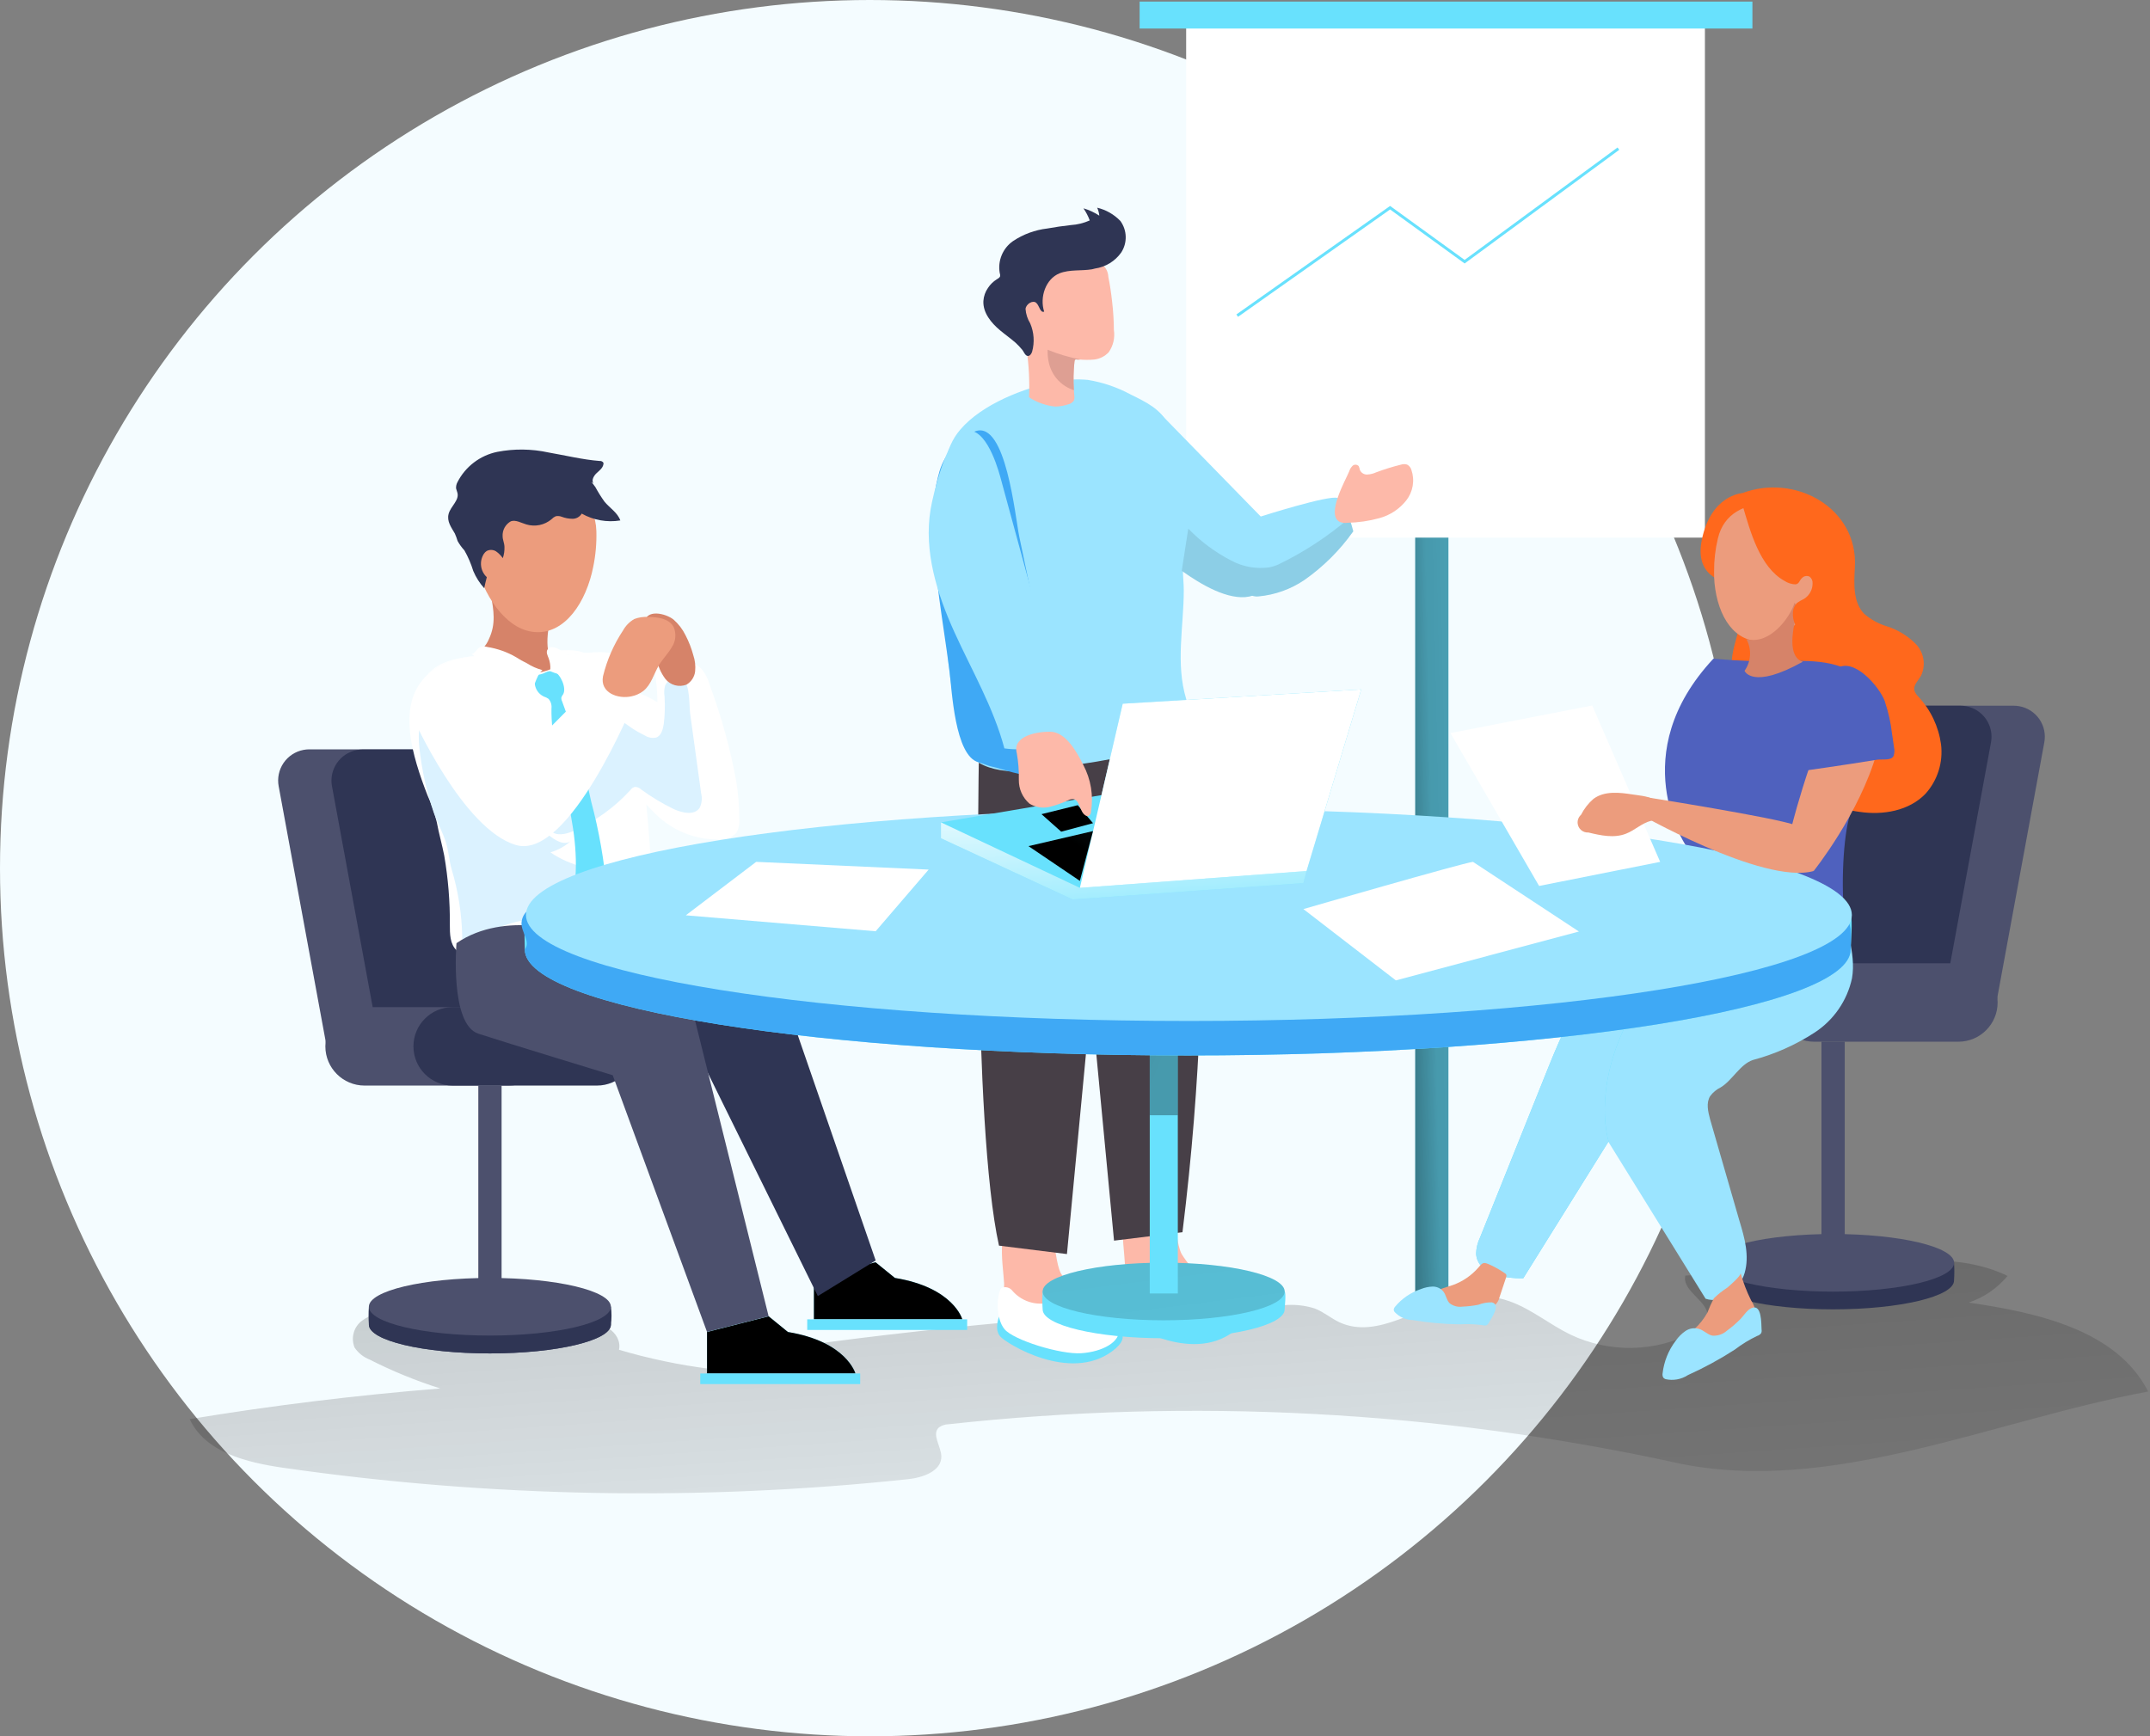 <?xml version="1.0" encoding="UTF-8"?> <svg xmlns="http://www.w3.org/2000/svg" width="749" height="605" viewBox="0 0 749 605" fill="none"><rect x="0" y="0" width="749" height="605" fill="#808080" stroke="none"/> <ellipse cx="303" cy="302.5" rx="303" ry="302.5" fill="#F4FCFF"></ellipse> <path d="M184.276 462.144C190.403 463.479 196.602 460.69 202.872 460.284C209.142 459.879 216.867 464.171 215.651 470.323C236.299 476.423 257.79 479.176 279.308 478.478C279.514 475.277 278.984 472.071 277.758 469.107C333.951 461.384 390.509 456.609 447.2 454.8C450.839 454.442 454.513 454.823 458.001 455.92C461.052 457.089 463.58 459.259 466.512 460.69C480.078 467.032 494.621 454.585 509.427 452.034C514.964 451.077 520.654 451.561 525.949 453.441C533.507 456.135 539.801 461.476 547.001 464.982C553.775 468.221 561.214 469.827 568.721 469.669C576.228 469.512 583.594 467.596 590.226 464.076C591.282 463.652 592.234 463.007 593.02 462.185C593.805 461.362 594.405 460.381 594.78 459.307C595.948 453.584 585.815 450.15 587.127 444.475L654.479 439.825C669.666 438.776 685.688 437.894 699.373 444.594C695.803 448.879 691.115 452.089 685.831 453.87C709.815 457.375 737.4 463.408 748.367 484.868C694.271 494.86 637.432 521.352 583.717 509.644C500.581 491.515 415.055 486.997 330.472 496.266C329.255 496.284 328.074 496.675 327.087 497.387C324.464 499.772 327.85 503.945 327.945 507.498C327.945 512.696 321.436 514.866 316.263 515.414C243.844 523.117 170.749 521.779 98.66 511.432C86.001 509.596 71.457 506.091 66.093 494.478C95.037 489.709 124.123 486.148 153.353 483.795C144.884 481.107 136.647 477.734 128.725 473.709C126.608 472.879 124.795 471.423 123.527 469.536C122.855 467.9 122.751 466.085 123.231 464.382C123.71 462.679 124.746 461.186 126.174 460.141C129.077 458.136 132.393 456.808 135.877 456.254C151.297 462.099 167.904 464.12 184.276 462.144Z" fill="url(#paint0_linear)"></path> <path d="M504.587 180.509H493.024V455.3H504.587V180.509Z" fill="#68E1FD"></path> <path d="M504.587 180.509H493.024V455.3H504.587V180.509Z" fill="url(#paint1_linear)"></path> <path d="M593.945 6.583H413.226V187.329H593.945V6.583Z" fill="white"></path> <path d="M398.516 415.813C410.794 413.023 408.386 430.43 411.629 436.916C413.654 440.212 416.217 443.145 419.21 445.595C422.216 448.095 424.187 451.621 424.742 455.491C424.797 456.22 424.64 456.949 424.289 457.59C423.698 458.354 422.851 458.879 421.904 459.068C414.896 461.096 407.376 460.354 400.9 456.993C397.899 455.526 395.408 453.192 393.748 450.293C392.407 447.163 391.772 443.776 391.888 440.373C391.554 433.124 388.335 418.078 398.516 415.813Z" fill="#FDB9A9"></path> <path d="M409.435 451.652C409.435 451.652 444.363 453.13 429.558 464.123C414.752 475.115 392.675 461.428 390.529 458.925C388.383 456.421 390.124 452.129 390.124 452.129L409.435 451.652Z" fill="#68E1FD"></path> <path d="M392.055 456.469C395.178 460.26 411.581 465.363 418.829 464.839C426.077 464.314 432.633 460.928 431.918 456.254C431.203 451.581 418.376 440.612 415.968 440.636C413.56 440.66 411.629 446.263 406.765 447.408C404.583 447.794 402.338 447.609 400.249 446.869C398.159 446.129 396.298 444.861 394.844 443.187C394.405 442.578 393.768 442.141 393.041 441.949C392.315 441.758 391.545 441.825 390.863 442.138C389.313 444.546 388.979 452.678 392.055 456.469Z" fill="white"></path> <path d="M356.46 422.68C368.738 419.842 366.33 437.226 369.572 443.688C371.583 447.008 374.148 449.96 377.154 452.415C380.161 454.91 382.126 458.44 382.661 462.311C382.737 463.03 382.587 463.755 382.232 464.385C381.642 465.149 380.795 465.674 379.848 465.864C372.831 467.881 365.308 467.139 358.82 463.789C355.817 462.335 353.324 460.008 351.667 457.112C350.327 453.983 349.692 450.596 349.808 447.193C349.426 439.849 346.208 424.874 356.46 422.68Z" fill="#FDB9A9"></path> <path d="M367.307 458.353C367.307 458.353 402.259 459.831 387.453 470.824C372.648 481.817 350.57 468.153 348.425 465.65C346.279 463.146 348.019 458.854 348.019 458.854L367.307 458.353Z" fill="#68E1FD"></path> <path d="M349.927 463.122C353.05 466.937 369.453 472.016 376.725 471.515C383.996 471.014 390.505 467.604 389.79 462.907C389.075 458.209 376.248 447.264 373.84 447.312C371.432 447.36 369.501 452.916 364.661 454.06C362.477 454.432 360.234 454.237 358.147 453.494C356.06 452.751 354.198 451.484 352.74 449.816C352.301 449.213 351.665 448.783 350.942 448.6C350.219 448.418 349.455 448.493 348.782 448.814C347.209 451.27 346.804 459.306 349.927 463.122Z" fill="white"></path> <path d="M388.097 264.206L371.694 436.964L348.019 434.031C338.674 391.873 340.986 265.756 340.986 265.756L388.097 264.206Z" fill="#473F47"></path> <path d="M371.694 259.532L388.097 432.29L411.939 429.357C425.457 320.051 414.323 251.997 414.323 251.997L371.694 259.532Z" fill="#473F47"></path> <path d="M439.213 179.984L403.809 143.716V192.455C406.329 194.759 408.98 196.917 411.748 198.917C418.423 203.686 427.96 209.314 435.232 207.859C435.58 207.789 435.923 207.694 436.257 207.573C440.215 206.262 441.693 202.279 441.955 197.725C442.002 191.702 441.076 185.712 439.213 179.984Z" fill="#9BE4FF"></path> <path d="M412.106 197.058C412.392 193.886 413.25 190.739 413.584 187.52C414.351 180.999 414.223 174.404 413.202 167.919C412.109 161.005 410.029 154.284 407.027 147.961C404.309 142.476 399.374 140.163 393.819 137.421C389.177 134.916 384.149 133.207 378.942 132.366C375.26 132.023 371.547 132.232 367.927 132.986C356.769 135.084 342.083 140.855 334.549 149.677C328.827 156.282 328.159 165.749 327.992 174.5C327.754 186.566 328 198.624 328.732 210.673C328.732 212.414 328.946 214.155 329.089 215.919C330.091 229.129 331.187 242.864 334.954 255.645C336.122 259.651 337.338 263.681 341.082 265.827C349.808 270.906 363.159 268.212 372.576 266.805C385.093 265.016 397.92 263.156 409.03 257.1C411.338 256.092 413.207 254.29 414.299 252.021C415.253 249.302 414.084 246.346 413.25 243.603C409.483 231.252 412.392 218.28 412.392 205.666C412.392 203.281 412.106 201.064 412.106 198.798C412.07 198.219 412.07 197.637 412.106 197.058Z" fill="#9BE4FF"></path> <path d="M362.11 268.974C363.326 266.59 360.751 260.175 361.728 256.861C363.445 250.828 365.567 246.178 365.281 239.502C364.944 234.68 364.211 229.895 363.087 225.195L355.1 187.042C353.646 180.08 350.475 146.506 339.818 150.249C336.848 151.509 334.191 153.405 332.032 155.802C329.874 158.2 328.267 161.042 327.325 164.127C325.517 170.316 324.767 176.765 325.108 183.203C325.298 199.895 328.636 217.159 330.782 233.827C331.593 240.122 332.594 263.561 340.939 265.612C342.536 266.041 344.157 266.876 345.707 267.162C348.496 267.663 356.936 271.001 360.584 269.928C361.198 269.822 361.745 269.479 362.11 268.974Z" fill="#3FA9F5"></path> <path d="M388.05 115.006C388.024 111.698 387.817 108.395 387.43 105.11C387.072 101.891 386.691 99.34 386.118 96.478C386.085 95.636 385.871 94.812 385.493 94.059C385.115 93.307 384.58 92.644 383.925 92.115C379.49 89.392 374.37 87.994 369.167 88.085C366.047 87.612 362.867 88.396 360.325 90.264C357.782 92.133 356.083 94.933 355.601 98.052C355.506 98.635 355.458 99.225 355.458 99.817C354.671 106.97 356.555 114.29 357.604 121.539C358.434 127.126 358.729 132.779 358.486 138.422C361.222 140.226 364.356 141.339 367.617 141.665C369.141 141.638 370.652 141.381 372.1 140.902C372.908 140.731 373.623 140.263 374.102 139.59C374.316 138.986 374.365 138.336 374.245 137.706C374.245 137.11 374.102 136.538 374.102 135.942C373.868 132.636 373.931 129.316 374.293 126.022C374.283 125.886 374.304 125.748 374.353 125.621C374.403 125.493 374.48 125.378 374.579 125.283C374.804 125.212 375.046 125.212 375.27 125.283H376.176C377.826 125.427 379.486 125.427 381.136 125.283C383.099 125.072 384.92 124.157 386.261 122.708C387.823 120.465 388.463 117.707 388.05 115.006Z" fill="#FDB9A9"></path> <path d="M381.469 93.569C383.29 93.307 385.038 92.677 386.608 91.718C388.178 90.758 389.536 89.49 390.6 87.989C391.67 86.343 392.215 84.411 392.164 82.448C392.113 80.486 391.468 78.585 390.314 76.997C388.119 74.713 385.313 73.107 382.232 72.371C382.619 73.249 382.869 74.182 382.971 75.137C381.263 74.019 379.399 73.159 377.44 72.585C378.348 73.893 379.085 75.311 379.633 76.806C377.547 77.738 375.31 78.287 373.029 78.427C370.287 78.737 367.546 79.119 364.828 79.62C360.563 80.12 356.478 81.623 352.907 84.007C351.153 85.227 349.785 86.924 348.965 88.898C348.146 90.871 347.908 93.039 348.282 95.143C348.4 95.446 348.449 95.772 348.425 96.097C348.425 96.669 347.733 97.026 347.233 97.337C346.023 98.093 344.99 99.102 344.205 100.293C343.248 101.647 342.687 103.241 342.584 104.895C342.393 108.973 345.302 112.526 348.425 115.125C350.189 116.603 352.073 117.915 353.789 119.417C354.644 120.2 355.441 121.045 356.173 121.945C356.626 122.517 357.127 123.876 357.938 124.019C358.748 124.162 359.32 123.304 359.559 122.541C360.463 119.27 360.228 115.788 358.891 112.669C357.953 111.147 357.397 109.421 357.27 107.638C357.461 105.873 359.845 104.49 360.989 105.515C362.134 106.541 362.348 109.092 363.755 108.591C362.134 103.56 364.256 97.217 369.095 95.238C372.648 93.831 376.701 94.451 380.42 93.831L381.469 93.569Z" fill="#2F3554"></path> <path d="M376.129 125.188C372.306 124.466 368.568 123.355 364.971 121.874C364.637 133.534 374.126 135.943 374.126 135.943C373.891 132.637 373.955 129.317 374.317 126.023C374.313 125.887 374.336 125.752 374.385 125.625C374.435 125.498 374.508 125.382 374.603 125.284C374.828 125.213 375.069 125.213 375.294 125.284H376.129V125.188Z" fill="#DE9F93"></path> <path d="M470.041 180.485C469.016 177.552 467.657 174.19 465.964 173.523C463.127 172.354 439.166 179.985 439.166 179.985C439.166 179.985 428.652 185.636 429.033 195.341C429.317 199.055 430.75 202.589 433.134 205.451C433.922 206.453 434.994 207.192 436.21 207.573C436.932 207.808 437.695 207.889 438.451 207.812C444.173 207.284 449.669 205.315 454.425 202.089C461.032 197.46 466.791 191.724 471.447 185.135C471.057 183.563 470.588 182.011 470.041 180.485Z" fill="#9BE4FF"></path> <path opacity="0.1" d="M470.041 180.509C462.553 186.948 454.258 192.383 445.365 196.676C444.265 197.179 443.102 197.532 441.908 197.725C437.449 198.297 432.924 197.463 428.962 195.34C423.387 192.475 418.321 188.713 413.965 184.205L411.7 198.774V198.917C418.376 203.686 427.913 209.314 435.184 207.859C435.533 207.789 435.875 207.694 436.21 207.573C436.932 207.808 437.695 207.889 438.451 207.811C444.173 207.284 449.669 205.315 454.425 202.089C461.032 197.459 466.791 191.724 471.447 185.135C471.059 183.57 470.589 182.025 470.041 180.509Z" fill="#020202"></path> <path d="M466.584 181.773C467.461 182.183 468.442 182.316 469.397 182.154C473.177 182.083 476.934 181.538 480.579 180.533C484.249 179.527 487.505 177.381 489.877 174.405C491.047 172.917 491.826 171.16 492.143 169.294C492.459 167.428 492.303 165.512 491.689 163.722C491.579 163.332 491.391 162.968 491.137 162.653C490.883 162.337 490.568 162.076 490.211 161.886C489.528 161.672 488.796 161.672 488.113 161.886C485.162 162.614 482.256 163.514 479.41 164.58C478.429 165.035 477.368 165.294 476.287 165.343C475.747 165.366 475.213 165.223 474.757 164.933C474.301 164.643 473.945 164.22 473.736 163.722C473.659 163.269 473.523 162.828 473.331 162.41C473.066 162.122 472.701 161.946 472.31 161.92C471.92 161.893 471.534 162.017 471.233 162.267C470.665 162.812 470.246 163.494 470.017 164.246C468.825 167.203 461.958 179.126 466.584 181.773Z" fill="#FDB9A9"></path> <path d="M642.654 362.949H634.548V437.822H642.654V362.949Z" fill="#4C506D"></path> <path d="M596.401 446.192C596.401 451.724 615.283 456.231 638.577 456.231C661.87 456.231 680.728 451.724 680.728 446.192C680.872 444.112 680.872 442.025 680.728 439.945C677.724 435.176 659.748 436.153 638.577 436.153C618.192 436.153 600.43 435.367 596.401 439.945C596.139 442.019 596.139 444.118 596.401 446.192Z" fill="#2F3554"></path> <path d="M638.601 450.055C661.88 450.055 680.753 445.56 680.753 440.016C680.753 434.472 661.88 429.977 638.601 429.977C615.321 429.977 596.449 434.472 596.449 440.016C596.449 445.56 615.321 450.055 638.601 450.055Z" fill="#4C506D"></path> <path d="M625.726 349.308H695.486L712.176 258.697C712.438 257.3 712.421 255.865 712.128 254.475C711.835 253.084 711.27 251.765 710.466 250.594C709.662 249.422 708.635 248.42 707.443 247.646C706.251 246.872 704.918 246.341 703.521 246.083C702.86 245.96 702.19 245.897 701.518 245.892H653.835C651.299 245.889 648.842 246.774 646.89 248.395C644.939 250.015 643.617 252.268 643.154 254.762L625.726 349.308Z" fill="#4C506D"></path> <path d="M607.154 349.308H676.914L693.603 258.697C693.865 257.3 693.849 255.865 693.556 254.475C693.262 253.084 692.698 251.765 691.894 250.594C691.09 249.422 690.062 248.42 688.871 247.646C687.679 246.872 686.346 246.341 684.949 246.083C684.288 245.96 683.618 245.897 682.946 245.892H635.263C632.727 245.889 630.269 246.774 628.318 248.395C626.367 250.015 625.045 252.268 624.582 254.762L607.154 349.308Z" fill="#2F3554"></path> <path d="M682.255 335.646H631.996C624.452 335.646 618.335 341.763 618.335 349.309C618.335 356.855 624.452 362.972 631.996 362.972H682.255C689.799 362.972 695.916 356.855 695.916 349.309C695.916 341.763 689.799 335.646 682.255 335.646Z" fill="#4C506D"></path> <path d="M643.083 185.708C640.15 179.985 626.179 176.527 619.956 175.454C612.255 174.095 603.529 175.454 598.094 181.153C592.658 186.852 592.276 197.344 598.666 201.922C600.096 202.972 601.765 203.663 603.124 204.808C606.677 207.86 606.939 213.344 606.009 217.946C605.079 222.548 603.148 227.055 603.267 231.753C603.386 236.45 606.557 241.625 611.254 241.744C613.996 241.744 617.191 240.289 619.193 242.149C620.006 243.093 620.498 244.27 620.6 245.511C622.531 255.622 623.389 266.543 630.137 274.126C634.835 278.986 641.067 282.077 647.779 282.877C655.957 284.117 665.088 282.543 670.81 276.558C672.887 274.24 674.442 271.504 675.371 268.534C676.301 265.564 676.583 262.43 676.199 259.342C675.343 253.139 672.596 247.352 668.331 242.769C667.688 242.165 667.205 241.412 666.924 240.575C666.495 238.739 668.188 237.213 669.189 235.544C670.063 233.746 670.37 231.724 670.067 229.748C669.765 227.772 668.868 225.934 667.496 224.48C664.694 221.612 661.231 219.475 657.411 218.256C654.455 217.379 651.723 215.874 649.401 213.845C645.491 209.767 645.872 203.353 646.182 197.726C647.422 176.933 625.273 164.772 606.772 171.901C598.642 175.025 601.169 181.439 601.169 181.439C601.169 181.439 611.135 178.84 618.192 181.439C625.249 184.039 621.578 190.095 621.744 192.217C621.899 194.036 622.427 195.803 623.297 197.408C624.167 199.012 625.359 200.419 626.799 201.541C628.253 200.42 630.327 199.395 631.853 202.113C633.045 204.235 629.326 211.222 626.489 210.984C626.489 210.984 623.771 212.772 625.058 217.708C625.058 217.708 636.121 212.939 639.769 207.908C643.416 202.876 645.991 191.454 643.083 185.708Z" fill="#FF681C"></path> <path d="M652.333 260.51C645.562 264.396 639.817 260.319 638.148 253.356C637.409 250.208 637.122 246.965 636.097 243.937C634.5 240.025 632.375 236.35 629.779 233.016C627.21 229.644 625.36 225.781 624.343 221.666C623.878 219.597 623.973 217.441 624.618 215.42C625.264 213.4 626.436 211.588 628.015 210.172C628.759 209.507 629.736 209.164 630.733 209.219C632.306 209.385 633.236 211.15 633.475 212.748C633.541 214.36 633.789 215.96 634.214 217.517C635.474 219.607 637.488 221.135 639.84 221.785C645.109 223.931 650.784 225.863 654.503 230.178C657.669 234.177 659.179 239.239 658.723 244.319C658.508 249.04 657.054 257.815 652.333 260.51Z" fill="#FF681C"></path> <path d="M587.127 294.298L594.78 323.079C617.072 327.681 642.463 318.811 642.463 318.811C641.247 306.006 642.463 288.48 644.847 283.043C651.141 268.474 658.937 249.207 649.878 238.19C642.606 229.344 629.255 230.202 621.101 230.417C613.024 230.556 604.946 230.254 596.902 229.511C565.86 262.751 587.127 294.298 587.127 294.298Z" fill="#4F61BE"></path> <path d="M614.759 176.335L605.222 203.376C605.222 203.376 589.678 203.662 592.872 188.067C596.067 172.473 606.844 171.853 606.844 171.853L614.759 176.335Z" fill="#FF681C"></path> <path d="M628.706 176.742C628.706 176.742 602.719 169.445 598.451 187.663C597.55 191.435 597.11 195.302 597.14 199.18C597.116 200.501 597.164 201.822 597.283 203.138C598.451 215.061 604.436 224.146 614.092 223.335C631.019 221.833 649.067 185.803 628.706 176.742Z" fill="#EC9C7D"></path> <path d="M625.726 210.744C626.046 211.052 626.473 211.225 626.918 211.225C627.363 211.225 627.79 211.052 628.11 210.744C626.181 213.587 624.986 216.864 624.629 220.282C623.318 230.154 628.11 230.535 628.11 230.535C610.372 240.479 607.75 233.73 607.75 233.73C608.888 232.133 609.551 230.246 609.661 228.288C609.77 226.33 609.323 224.38 608.369 222.666C616.428 224.884 623.509 215.37 625.201 210.004C625.303 210.296 625.484 210.552 625.726 210.744Z" fill="#D68369"></path> <path d="M610.038 173.951C611.408 173.475 612.859 173.28 614.306 173.379C621.459 173.379 629.04 173.808 635.525 177.027C639.626 179.078 643.417 182.678 643.727 187.257C643.731 189.591 643.294 191.905 642.439 194.076C641.724 195.751 641.243 197.516 641.009 199.322C641.009 200.705 641.533 202.136 641.533 203.567C641.533 206.725 640.577 209.809 638.791 212.413C637.363 214.347 635.715 216.107 633.88 217.659L630.041 221.188C629.871 221.374 629.645 221.499 629.398 221.546C629.192 221.544 628.991 221.478 628.826 221.355C627.424 220.545 626.283 219.352 625.535 217.916C624.788 216.48 624.465 214.861 624.606 213.248C624.68 212.04 625.198 210.902 626.06 210.053C626.814 209.531 627.611 209.076 628.444 208.693C629.365 208.129 630.125 207.336 630.651 206.392C631.178 205.448 631.452 204.385 631.448 203.304C631.487 202.851 631.411 202.395 631.228 201.978C631.045 201.562 630.76 201.198 630.399 200.92C629.974 200.711 629.493 200.642 629.026 200.724C628.559 200.805 628.13 201.032 627.8 201.373C626.775 202.303 626.894 203.328 625.583 203.614C624.172 203.591 622.797 203.161 621.625 202.375C613.019 197.605 609.705 185.015 607.082 176.145C608.322 175.835 608.799 174.476 610.038 173.951Z" fill="#FF681C"></path> <path d="M630.566 266.637C637.718 245.844 642.487 235.638 649.758 238.214C649.758 238.214 659.295 242.983 653.883 262.059C647.851 283.519 631.806 303.526 631.806 303.526L624.367 287.192C624.367 287.192 626.656 278.083 630.566 266.637Z" fill="#EC9C7D"></path> <path d="M554.678 342.823C555.131 342.274 556.609 340.438 558.827 338.054L558.278 338.626C557.015 339.937 555.87 341.392 554.678 342.823Z" fill="#DC9BD5"></path> <path d="M641.319 312.659C631.472 313.231 621.125 313.922 611.04 315.401C611.04 315.401 571.391 348.784 566.361 356.844C554.631 375.61 543.258 370.269 560.21 397.69L594.184 452.534C599.977 454.49 606.105 449.411 607.797 443.497C609.49 437.583 607.797 431.384 606.009 425.518C602.56 413.659 599.143 401.832 595.757 390.036C595.042 387.366 594.303 384.313 595.757 381.953C596.722 380.643 597.99 379.587 599.453 378.877C603.458 376.492 606.224 370.793 610.682 369.339C618.293 367.311 625.535 364.092 632.14 359.801C638.808 355.463 643.495 348.667 645.181 340.891C646.778 331.735 642.415 322.34 641.319 312.659Z" fill="#9BE4FF"></path> <path d="M610.944 315.568C602.838 316.569 589.368 312.85 589.368 312.85C577.781 318.024 565.24 330.877 558.803 338.078C556.609 340.462 555.131 342.322 554.678 342.847L554.035 343.658C546.882 353.196 542.376 364.451 537.965 375.491L515.602 431.217C514.747 432.964 514.283 434.876 514.243 436.821C514.577 443.712 523.78 445.548 530.67 445.381L560.4 397.691C560.4 397.691 554.774 380.689 566.528 356.844C570.867 348.307 611.207 315.401 611.207 315.401L610.944 315.568Z" fill="#68E1FD"></path> <path d="M610.944 315.568C602.838 316.569 589.368 312.85 589.368 312.85C577.781 318.024 565.24 330.877 558.803 338.078C556.609 340.462 555.131 342.322 554.678 342.847L554.035 343.658C546.882 353.196 542.376 364.451 537.965 375.491L515.602 431.217C514.747 432.964 514.283 434.876 514.243 436.821C514.577 443.712 523.78 445.548 530.67 445.381L560.4 397.691C560.4 397.691 554.774 380.689 566.528 356.844C570.867 348.307 611.207 315.401 611.207 315.401L610.944 315.568Z" fill="#9BE4FF"></path> <path d="M594.827 457.35C595.467 455.643 596.215 453.978 597.069 452.367C598.533 450.96 600.13 449.699 601.837 448.599C602.528 447.979 606.605 444.546 606.367 443.568C607.288 446.855 608.518 450.049 610.038 453.106C611.213 454.857 611.798 456.937 611.707 459.043C611.083 461.009 609.793 462.695 608.06 463.812C601.718 469.035 594.16 473.994 586.006 473.088C585.491 473.092 584.995 472.895 584.623 472.54C584.425 472.236 584.325 471.877 584.337 471.514C584.194 467.914 587.747 465.458 590.393 463.002C592.156 461.36 593.653 459.454 594.827 457.35Z" fill="#EC9C7D"></path> <path d="M515.053 441.637C516.675 439.753 516.842 439.705 519.25 440.778C521.019 441.593 522.71 442.567 524.304 443.687C524.413 443.737 524.509 443.81 524.588 443.9C524.666 443.991 524.723 444.097 524.757 444.212C524.828 444.429 524.828 444.663 524.757 444.88L522.373 452.033C522.157 453.074 521.614 454.018 520.823 454.728C520.152 455.114 519.402 455.342 518.63 455.395C512.734 456.588 506.678 456.757 500.725 455.896C499.199 455.586 497.506 454.775 497.506 453.273C497.554 452.714 497.77 452.182 498.126 451.747C499.938 449.362 503.252 448.766 506.113 447.765C509.572 446.529 512.653 444.417 515.053 441.637Z" fill="#EC9C7D"></path> <path d="M519.774 453.798C518.145 453.753 516.523 454.037 515.006 454.632C513.19 454.991 511.348 455.206 509.498 455.276C508.706 455.395 507.897 455.35 507.122 455.145C506.348 454.94 505.623 454.579 504.992 454.084C503.896 452.963 503.776 451.199 502.799 449.983C502.343 449.442 501.773 449.01 501.13 448.717C500.487 448.425 499.786 448.279 499.08 448.29C497.672 448.344 496.284 448.642 494.979 449.172C491.478 450.34 488.374 452.462 486.014 455.3C485.733 455.609 485.564 456.004 485.538 456.421C485.573 456.702 485.689 456.967 485.871 457.184C486.688 458.044 487.666 458.733 488.751 459.212C489.835 459.691 491.004 459.95 492.189 459.974C497.555 460.883 502.984 461.377 508.426 461.452C511.107 461.285 513.798 461.381 516.46 461.738C516.939 461.905 517.46 461.905 517.938 461.738C518.247 461.54 518.495 461.259 518.654 460.928C519.56 459.306 522.945 454.609 519.774 453.798Z" fill="#9BE4FF"></path> <path d="M610.348 455.729C608.775 456.23 607.464 458.448 606.343 459.592C604.867 461.086 603.272 462.457 601.575 463.694C600.891 464.303 600.09 464.767 599.221 465.058C598.352 465.349 597.433 465.461 596.52 465.387C594.78 465.029 593.492 463.431 591.752 463.002C590.974 462.79 590.159 462.75 589.364 462.886C588.569 463.022 587.814 463.33 587.151 463.789C585.837 464.698 584.698 465.837 583.789 467.151C581.231 470.497 579.64 474.481 579.187 478.668C579.117 479.138 579.209 479.618 579.45 480.028C579.659 480.271 579.931 480.452 580.236 480.552C581.56 480.849 582.93 480.877 584.265 480.635C585.6 480.394 586.873 479.887 588.009 479.145C593.675 476.593 599.142 473.62 604.364 470.251C606.788 468.392 609.401 466.793 612.16 465.482C612.715 465.328 613.202 464.992 613.543 464.528C613.71 464.137 613.76 463.707 613.686 463.288C613.567 461.071 613.758 454.442 610.348 455.729Z" fill="#9BE4FF"></path> <path d="M656.601 244.294C654.789 239.406 645.753 228.604 639.65 233.063C635.743 235.974 632.943 240.129 631.71 244.843C631.138 247.013 630.947 249.326 630.399 251.567C629.66 254.333 628.492 256.956 628.015 259.746C627.578 262.691 627.522 265.681 627.848 268.64C633.665 267.829 639.483 266.971 645.252 266.089L653.955 264.706C655.576 264.467 658.842 265.111 659.653 263.442C660.005 262.454 660.063 261.386 659.82 260.366L659.104 255.454C658.681 251.804 657.882 248.209 656.72 244.723L656.601 244.294Z" fill="#4F61BE"></path> <path d="M447.534 456.255C447.534 461.787 428.675 466.294 405.382 466.294C382.089 466.294 363.23 461.787 363.23 456.255C363.087 454.175 363.087 452.087 363.23 450.007C366.211 445.238 384.211 446.216 405.382 446.216C425.767 446.216 443.529 445.429 447.534 450.007C448.106 450.651 447.534 455.563 447.534 456.255Z" fill="#68E1FD"></path> <path d="M405.382 460.045C428.662 460.045 447.534 455.55 447.534 450.006C447.534 444.462 428.662 439.967 405.382 439.967C382.103 439.967 363.23 444.462 363.23 450.006C363.23 455.55 382.103 460.045 405.382 460.045Z" fill="#68E1FD"></path> <path d="M405.382 460.045C428.662 460.045 447.534 455.55 447.534 450.006C447.534 444.462 428.662 439.967 405.382 439.967C382.103 439.967 363.23 444.462 363.23 450.006C363.23 455.55 382.103 460.045 405.382 460.045Z" fill="url(#paint2_linear)"></path> <path d="M170.662 471.586C193.942 471.586 212.814 467.092 212.814 461.548C212.814 456.003 193.942 451.509 170.662 451.509C147.382 451.509 128.51 456.003 128.51 461.548C128.51 467.092 147.382 471.586 170.662 471.586Z" fill="#4C506D"></path> <path d="M410.318 355.842H400.542V450.698H410.318V355.842Z" fill="#68E1FD"></path> <path d="M410.318 355.842H400.542V388.605H410.318V355.842Z" fill="url(#paint3_linear)"></path> <path d="M283.552 445.285V459.711H335.24C335.24 459.711 332.236 448.623 311.756 445.285L305.033 439.824L283.552 445.285Z" fill="#68E1FD"></path> <path d="M283.552 445.285V459.711H335.24C335.24 459.711 332.236 448.623 311.756 445.285L305.033 439.824L283.552 445.285Z" fill="url(#paint4_linear)"></path> <path d="M336.933 459.711H281.215V463.407H336.933V459.711Z" fill="#68E1FD"></path> <path d="M174.739 378.257H166.633V453.131H174.739V378.257Z" fill="#4C506D"></path> <path d="M212.838 461.549C212.838 467.105 193.955 471.588 170.662 471.588C147.369 471.588 128.51 467.105 128.51 461.549C128.367 459.477 128.367 457.397 128.51 455.325C131.514 450.556 149.491 451.534 170.662 451.534C191.047 451.534 208.809 450.747 212.838 455.325C213.1 457.391 213.1 459.483 212.838 461.549Z" fill="#2F3554"></path> <path d="M170.662 465.363C193.942 465.363 212.814 460.868 212.814 455.324C212.814 449.78 193.942 445.285 170.662 445.285C147.382 445.285 128.51 449.78 128.51 455.324C128.51 460.868 147.382 465.363 170.662 465.363Z" fill="#4C506D"></path> <path d="M183.537 364.594H113.776L97.087 273.982C96.821 272.583 96.833 271.144 97.123 269.749C97.412 268.354 97.974 267.03 98.775 265.852C99.577 264.674 100.602 263.665 101.794 262.884C102.985 262.102 104.318 261.563 105.718 261.297C106.354 261.174 107.001 261.11 107.649 261.106H155.332C157.871 261.108 160.328 261.999 162.279 263.623C164.23 265.248 165.551 267.504 166.013 270L183.537 364.594Z" fill="#4C506D"></path> <path d="M202.109 364.594H132.349L115.66 273.982C115.398 272.582 115.414 271.144 115.709 269.751C116.004 268.357 116.57 267.036 117.376 265.862C118.183 264.688 119.213 263.684 120.407 262.909C121.602 262.134 122.937 261.602 124.338 261.344C124.991 261.222 125.653 261.158 126.317 261.153H174C176.538 261.155 178.996 262.046 180.947 263.67C182.898 265.295 184.219 267.551 184.681 270.048L202.109 364.594Z" fill="#2F3554"></path> <path d="M177.266 350.93H127.008C119.463 350.93 113.347 357.047 113.347 364.593C113.347 372.139 119.463 378.257 127.008 378.257H177.266C184.811 378.257 190.927 372.139 190.927 364.593C190.927 357.047 184.811 350.93 177.266 350.93Z" fill="#4C506D"></path> <path d="M207.95 350.93H157.692C150.147 350.93 144.031 357.047 144.031 364.593C144.031 372.139 150.147 378.257 157.692 378.257H207.95C215.495 378.257 221.611 372.139 221.611 364.593C221.611 357.047 215.495 350.93 207.95 350.93Z" fill="#2F3554"></path> <path d="M148.942 277.154C150.323 280.139 151.401 283.254 152.161 286.453C152.876 290.388 153.997 294.203 154.76 298.138C156.126 306.083 156.78 314.135 156.715 322.197C156.715 325.369 156.715 328.945 159.099 331.163C160.774 332.491 162.791 333.318 164.916 333.548C169.041 334.382 172.76 335.932 176.837 336.719C181.313 337.362 185.835 337.626 190.355 337.506C203.683 337.506 228.502 336.027 227.667 317.357C226.761 296.23 225.116 275.675 222.184 254.62C221.159 247.467 220.968 239.431 218.822 232.635C216.986 226.936 210.382 226.888 204.875 227.461H203.826C202.761 227.516 201.702 227.643 200.655 227.842C193.313 228.593 185.927 228.808 178.554 228.486C170.233 228.224 156.953 227.389 148.799 235.21C148.224 235.75 147.69 236.331 147.202 236.951C138.881 246.894 143.411 262.99 148.942 277.154Z" fill="white"></path> <path d="M256.468 272.121C257.178 276.569 257.545 281.066 257.565 285.57C257.687 287.151 257.348 288.733 256.587 290.124C255.727 291.049 254.654 291.75 253.462 292.166C252.269 292.581 250.993 292.699 249.745 292.509C241.695 292.442 233.992 289.223 228.287 283.543C222.98 278.273 218.131 272.562 213.792 266.47C212.586 265.048 211.675 263.402 211.11 261.625C210.545 259.849 210.338 257.978 210.501 256.121C210.501 251.018 210.716 245.892 211.169 240.789C211.169 239.597 219.513 240.55 220.324 240.789C223.398 241.667 226.329 242.984 229.026 244.699C228.999 241.152 228.696 237.612 228.12 234.112C227.931 233.108 228.047 232.069 228.454 231.132C229.384 229.462 231.72 229.295 233.652 229.486C237.776 229.772 242.33 230.464 244.881 233.683C245.978 235.208 246.786 236.922 247.265 238.738C251.292 249.579 254.371 260.749 256.468 272.121Z" fill="white"></path> <path d="M244.261 276.461C244.683 278.13 244.506 279.894 243.76 281.445C241.925 284.235 237.728 283.281 234.724 281.922C230.735 279.989 226.928 277.698 223.352 275.078C223.059 274.786 222.708 274.556 222.323 274.405C221.937 274.253 221.525 274.182 221.111 274.196C220.499 274.379 219.969 274.766 219.609 275.293C214.031 281.405 207.233 286.279 199.653 289.6C197.055 290.744 193.645 291.436 191.786 289.409C189.926 287.382 191.404 283.543 193.049 281.016L212.695 250.661C212.907 250.21 213.27 249.848 213.72 249.635C214.483 249.397 215.222 249.945 215.842 250.47C218.541 252.812 221.54 254.784 224.759 256.336C225.894 257.026 227.247 257.265 228.549 257.004C230.385 256.384 230.934 254.142 231.243 252.234C231.629 249.07 231.716 245.877 231.506 242.696C231.287 241.384 231.368 240.039 231.744 238.762C231.994 238.242 232.344 237.776 232.774 237.391C233.204 237.006 233.706 236.71 234.251 236.519C234.796 236.329 235.373 236.248 235.949 236.281C236.526 236.314 237.09 236.46 237.609 236.711L238.038 236.926C240.423 238.762 240.065 245.701 240.423 248.634L244.261 276.461Z" fill="#DBF2FF"></path> <path d="M176.384 275.389C178.175 278.656 180.608 281.527 183.536 283.83C186.731 286.334 194.146 296.134 198.747 293.154C196.721 294.919 194.338 296.228 191.762 296.993C198.914 302 207.831 303.335 216.366 304.933C218.587 305.204 220.729 305.927 222.66 307.055C223.629 307.621 224.417 308.45 224.932 309.447C225.447 310.443 225.668 311.565 225.569 312.683C224.949 316.522 220.062 317.666 216.032 317.905C206.496 318.501 196.816 318.692 187.423 319.884C179.293 320.862 170.567 322.984 165.56 329.422C165.213 329.988 164.718 330.45 164.129 330.757C163.621 330.855 163.095 330.784 162.631 330.556C162.166 330.328 161.788 329.955 161.554 329.494C161.143 328.531 160.963 327.486 161.03 326.441C160.873 318.482 159.638 310.581 157.358 302.954C156.452 299.878 156.333 296.754 155.427 293.797C154.33 290.149 152.352 286.644 151.088 283.115C148.61 275.824 146.939 268.284 146.105 260.629C145.509 255.264 145.891 248.706 150.516 245.964C152.263 245.073 154.23 244.707 156.181 244.911C158.131 245.114 159.981 245.877 161.507 247.109C164.509 249.609 166.824 252.834 168.23 256.48C170.9 262.584 172.998 269.571 176.384 275.389Z" fill="#DBF2FF"></path> <path d="M196.173 241.935C195.897 242.275 195.687 242.663 195.553 243.079C195.527 243.542 195.626 244.003 195.839 244.415C200.052 255.774 203.43 267.425 205.948 279.276C208.714 289.599 210.549 300.149 211.431 310.8C211.543 311.597 211.486 312.41 211.264 313.184C210.478 315.807 207.021 316.642 205.519 318.955L200.75 313.232C200.419 312.902 200.153 312.514 199.963 312.087C199.82 311.483 199.82 310.855 199.963 310.251C201.68 298.853 199.797 287.217 197.126 276.009C194.742 266.471 191.929 256.719 192.12 246.799C192.19 246.209 192.135 245.611 191.958 245.044C191.781 244.477 191.487 243.954 191.094 243.508C190.592 243.154 190.037 242.88 189.449 242.698C188.135 242.077 187.117 240.963 186.618 239.597C186.118 238.232 186.176 236.724 186.779 235.401L186.922 235.139C187.979 235.118 189.017 234.849 189.95 234.352C190.893 233.851 191.985 233.707 193.026 233.947C195.195 234.781 197.484 239.741 196.173 241.935Z" fill="#68E1FD"></path> <path d="M148.656 235.305C156.834 227.484 170.114 228.295 178.411 228.557C185.791 228.891 193.187 228.676 200.536 227.913L203.683 227.532C199.32 225.696 193.097 226.936 188.4 227.103C181.248 227.317 174.095 227.77 167.133 228.39C160.172 229.01 152.948 230.155 148.656 235.305Z" fill="white"></path> <path d="M173.809 206.047C175.159 209.556 177.78 212.428 181.15 214.094C184.52 215.759 188.393 216.096 192 215.036C192 215.036 188.567 225.552 192.882 231.919C193.693 233.111 188.257 234.303 187.947 234.303C184.868 234.283 181.826 233.633 179.006 232.396C174.651 230.344 170.064 228.822 165.345 227.865C167.603 226.856 169.382 225.01 170.304 222.715C172.831 217.421 171.997 212.652 170.996 207.239C171.366 207.462 171.798 207.559 172.227 207.516C172.657 207.473 173.061 207.292 173.38 207.001C173.617 206.734 173.767 206.401 173.809 206.047Z" fill="#D68369"></path> <path d="M183.298 219.663C193.502 222.668 201.823 214.251 205.59 201.827C205.995 200.492 206.353 199.061 206.639 197.63C207.5 193.5 207.877 189.282 207.76 185.064C207.211 164.7 177.934 166.751 177.934 166.751C154.235 171.973 165.56 214.37 183.298 219.663Z" fill="#EC9C7D"></path> <path d="M198.247 163.341C201.988 164.242 205.254 166.514 207.402 169.707C208.357 171.475 209.424 173.179 210.597 174.81C212.433 177.028 215.151 178.625 216.104 181.344C211.481 182.099 206.739 181.258 202.658 178.959C202.327 179.512 201.859 179.969 201.299 180.287C200.739 180.605 200.107 180.772 199.463 180.771C198.167 180.76 196.883 180.518 195.672 180.056C195.006 179.788 194.274 179.73 193.574 179.889C193.044 180.128 192.566 180.468 192.167 180.891C190.969 181.911 189.532 182.615 187.991 182.935C186.45 183.256 184.852 183.184 183.346 182.727C181.51 182.178 179.674 181.057 177.982 181.63C177.058 182.14 176.297 182.901 175.786 183.825C175.276 184.749 175.037 185.798 175.097 186.852C175.097 188.092 175.717 189.236 175.74 190.548C175.79 191.883 175.596 193.216 175.168 194.482C174.521 193.552 173.714 192.745 172.784 192.098C172.303 191.804 171.754 191.638 171.19 191.617C170.627 191.596 170.067 191.721 169.565 191.979C169.164 192.237 168.822 192.578 168.564 192.98C167.755 194.241 167.414 195.745 167.602 197.232C167.789 198.718 168.493 200.091 169.589 201.111C169.255 202.375 168.946 203.663 168.683 204.95C167.086 203.174 165.797 201.143 164.869 198.941C164.107 196.452 163.076 194.053 161.793 191.788C160.87 190.79 160.069 189.685 159.409 188.497C159.152 187.61 158.833 186.741 158.455 185.898C157.239 183.776 155.594 181.677 156.286 179.054C156.977 176.432 160.1 174.285 159.337 171.662C159.171 171.186 159.027 170.685 158.884 170.184C158.837 169.43 159.002 168.678 159.361 168.014C160.731 165.328 162.687 162.984 165.085 161.156C167.483 159.327 170.261 158.061 173.213 157.451C179.126 156.306 185.211 156.379 191.094 157.665C197.031 158.691 203.015 160.169 208.904 160.622C209.15 160.596 209.399 160.635 209.625 160.735C209.851 160.836 210.046 160.994 210.192 161.194C210.262 161.411 210.262 161.645 210.192 161.862C209.953 163.15 208.737 164.008 207.807 164.89C206.878 165.773 205.995 167.275 206.711 168.372" fill="#2F3554"></path> <path d="M176.217 322.697C176.217 322.697 188.615 353.696 198.581 356.939C208.546 360.182 245.406 371.437 245.406 371.437L284.911 451.604L305.057 439.204L271.679 342.632L231.434 322.196C231.434 322.196 221.159 322.363 176.217 322.697Z" fill="#2F3554"></path> <path d="M159.027 328.635C159.027 328.635 156.643 356.915 166.657 360.182C176.67 363.449 213.458 374.656 213.458 374.656L246.311 464.099L267.769 458.639L239.731 345.899L199.606 325.321C199.606 325.321 176.289 316.832 159.027 328.635Z" fill="#4C506D"></path> <path d="M143.816 249.97C143.816 249.97 161.316 289.171 179.841 294.465C198.366 299.759 220.705 244.819 220.705 244.819L205.828 239.216L180.866 264.325C180.866 264.325 165.393 231.442 159.123 232.944C152.852 234.447 141.456 243.222 143.816 249.97Z" fill="white"></path> <path d="M224.473 217.278C224.667 218.803 225.306 220.238 226.308 221.403C227.502 223.854 228.307 226.477 228.693 229.176C229.105 231.88 230.187 234.437 231.84 236.616C232.697 237.673 233.868 238.43 235.184 238.777C236.5 239.124 237.892 239.044 239.159 238.548C239.985 238.064 240.687 237.393 241.208 236.59C241.73 235.787 242.057 234.873 242.163 233.922C242.357 232.013 242.137 230.086 241.519 228.27C240.874 225.875 239.97 223.556 238.825 221.355C237.804 219.267 236.378 217.403 234.629 215.871C232.007 213.773 224.854 211.913 224.473 217.278Z" fill="#D68369"></path> <path d="M217.058 219.663C217.979 217.999 219.34 216.621 220.992 215.68C222.581 215.084 224.283 214.848 225.975 214.989C229.265 214.989 233.127 215.585 234.677 218.47C235.176 219.625 235.372 220.888 235.247 222.14C235.122 223.392 234.68 224.591 233.962 225.624C232.698 227.77 230.91 229.558 229.599 231.704C227.787 234.733 226.904 238.548 224.115 240.766C222.932 241.666 221.564 242.293 220.11 242.602C215.341 243.722 208.952 241.409 210.072 235.639C211.454 229.948 213.818 224.541 217.058 219.663Z" fill="#EC9C7D"></path> <path d="M644.728 330.829C644.728 351.24 541.327 367.765 413.775 367.765C286.222 367.765 182.821 351.24 182.821 330.829C182.821 329.994 182.487 319.741 182.821 318.906C190.903 299.663 291.515 293.893 413.775 293.893C533.34 293.893 632.902 300.283 644.728 318.906C645.515 320.17 644.728 329.565 644.728 330.829Z" fill="#68E1FD"></path> <path d="M182.821 330.828C182.821 351.24 286.222 367.764 413.775 367.764C541.327 367.764 644.728 351.24 644.728 330.828C644.728 328.444 644.966 326.059 644.728 323.675C644.486 322.207 643.915 320.813 643.059 319.597C641.798 316.758 639.648 314.406 636.932 312.897C635.23 312.322 633.432 312.087 631.639 312.205C626.298 312.205 620.966 312.316 615.641 312.539C608.286 312.785 600.949 313.413 593.659 314.423C588.224 315.21 582.811 316.307 577.304 316.617C566.003 317.26 554.774 314.614 543.449 314.232C542.612 314.136 541.766 314.185 540.946 314.375C540.035 314.648 539.162 315.032 538.347 315.52C534.243 317.6 529.6 318.374 525.043 317.737C483.988 320.527 443.028 317.737 402.14 312.968C367.975 308.986 333.834 304.122 299.454 303.239C263.501 302.321 227.568 305.732 192.429 313.397C187.661 314.447 181.891 316.736 181.677 321.6C181.558 324.891 184.991 328.205 182.821 330.828Z" fill="#3FA9F5"></path> <path d="M414.181 355.749C541.733 355.749 645.134 339.212 645.134 318.813C645.134 298.414 541.733 281.877 414.181 281.877C286.629 281.877 183.228 298.414 183.228 318.813C183.228 339.212 286.629 355.749 414.181 355.749Z" fill="#9BE4FF"></path> <path d="M327.802 286.548V292.08L373.673 313.398L454.067 307.699L455.163 303.502L327.802 286.548Z" fill="#68E1FD"></path> <path d="M327.802 286.548V292.08L373.673 313.398L454.067 307.699L455.163 303.502L327.802 286.548Z" fill="url(#paint5_linear)"></path> <path d="M376.2 309.368L327.802 286.549L397.014 274.793L376.2 309.368Z" fill="#68E1FD"></path> <path d="M376.2 309.368L327.802 286.549L397.014 274.793L376.2 309.368Z" fill="url(#paint6_linear)"></path> <path d="M246.312 464.123V478.573H298C298 478.573 294.972 467.485 274.492 464.123L267.793 458.663L246.312 464.123Z" fill="#68E1FD"></path> <path d="M246.312 464.123V478.573H298C298 478.573 294.972 467.485 274.492 464.123L267.793 458.663L246.312 464.123Z" fill="url(#paint7_linear)"></path> <path d="M299.669 478.573H243.951V482.269H299.669V478.573Z" fill="#68E1FD"></path> <path d="M169.756 225.433C168.979 225.194 168.149 225.194 167.372 225.433C166.156 225.933 165.631 227.483 164.392 227.936C167.253 230.559 171.115 231.752 174.381 233.826C177.779 236.188 180.815 239.031 183.393 242.267C186.469 240.551 186.278 235.781 188.972 233.492C187.055 232.986 185.228 232.181 183.56 231.108C182.222 230.478 180.932 229.753 179.698 228.938C176.626 227.171 173.256 225.983 169.756 225.433Z" fill="white"></path> <path d="M196.268 227.246C197.245 228.1 198.125 229.059 198.89 230.107L201.942 234.018C202.095 234.17 202.214 234.353 202.292 234.554C202.37 234.755 202.405 234.971 202.395 235.186C202.299 235.43 202.119 235.632 201.887 235.754C201.655 235.877 201.387 235.912 201.131 235.854C200.623 235.726 200.129 235.55 199.653 235.329C198.525 235.092 197.369 235.02 196.22 235.115C194.806 234.972 193.422 234.61 192.119 234.042C192.037 234.029 191.959 233.999 191.889 233.953C191.819 233.908 191.76 233.849 191.714 233.779C191.667 233.632 191.667 233.474 191.714 233.326C191.804 231.964 191.601 230.598 191.118 229.32C190.76 228.367 190.141 227.27 190.76 226.292C191.929 224.432 195.052 226.244 196.268 227.246Z" fill="white"></path> <path d="M263.43 300.307L323.51 303.001L305.057 324.486L238.92 318.93L263.43 300.307Z" fill="white"></path> <path d="M513.146 300.307C509.785 300.64 454.067 316.76 454.067 316.76L486.277 341.606L550.053 324.581L513.146 300.307Z" fill="white"></path> <path d="M455.164 303.502L376.2 309.368L391.125 245.201L474.213 240.217L455.164 303.502Z" fill="#68E1FD"></path> <path d="M455.164 303.502L376.2 309.368L391.125 245.201L474.213 240.217L455.164 303.502Z" fill="url(#paint8_linear)"></path> <path d="M505.302 255.431L554.678 245.821L578.353 300.307L536.177 308.701L505.302 255.431Z" fill="white"></path> <path d="M569.508 282.732L573.775 277.82C573.775 277.82 619.074 284.974 625.607 287.573C632.14 290.172 631.806 303.502 631.806 303.502C614.068 308.414 569.508 282.732 569.508 282.732Z" fill="#EC9C7D"></path> <path d="M577.662 284.044C577.521 284.6 577.203 285.094 576.756 285.451C576.282 285.739 575.755 285.925 575.206 286C572.011 286.763 569.556 289.29 566.48 290.482C562.332 292.128 557.682 291.126 553.367 290.077C552.435 290.143 551.514 289.836 550.808 289.223C550.102 288.611 549.667 287.743 549.6 286.81C549.564 286.267 549.653 285.722 549.859 285.218C550.066 284.714 550.385 284.263 550.792 283.901C551.864 281.785 553.338 279.898 555.131 278.345C558.946 275.508 564.215 276.104 568.888 276.843C573.156 277.487 579.569 277.702 577.662 284.044Z" fill="#EC9C7D"></path> <path d="M380.778 289.577L358.295 294.823L376.2 306.936L380.778 289.577Z" fill="url(#paint9_linear)"></path> <path d="M375.461 280.562L362.825 283.686L369.692 289.791L380.778 286.834L375.461 280.562Z" fill="url(#paint10_linear)"></path> <path d="M324.178 177.577C321.794 192.074 326.395 206.835 332.475 220.235C338.554 233.636 346.088 246.465 349.903 260.772C357.934 261.896 366.096 259.983 372.791 255.407L348.449 166.083C347.042 161.028 342.631 147.436 335.503 150.488C329.709 152.897 325.108 171.973 324.178 177.577Z" fill="#9BE4FF"></path> <path d="M377.368 266.494C380.043 271.51 380.99 277.268 380.062 282.876C380.074 283.172 379.999 283.465 379.846 283.719C379.694 283.973 379.471 284.177 379.204 284.307C379.022 284.354 378.832 284.361 378.647 284.328C378.462 284.295 378.286 284.223 378.131 284.116C376.009 282.805 376.248 278.56 373.744 278.417C373.22 278.422 372.705 278.553 372.242 278.799C370.078 279.815 367.818 280.614 365.495 281.183C363.142 281.703 360.678 281.284 358.629 280.015C357.448 278.988 356.505 277.715 355.867 276.286C355.229 274.857 354.91 273.305 354.933 271.74C355.006 268.616 354.766 265.493 354.218 262.417C352.645 256.456 361.132 254.93 365.758 254.953C371.313 254.93 375.199 262.178 377.368 266.494Z" fill="#FDB9A9"></path> <path d="M610.491 0.55H397.014V9.945H610.491V0.55Z" fill="#68E1FD"></path> <path d="M431.012 109.975L484.274 72.371L510.238 91.185L563.81 51.793" stroke="#68E1FD" stroke-miterlimit="10"></path> <defs> <linearGradient id="paint0_linear" x1="387.334" y1="200.134" x2="416.883" y2="629.822" gradientUnits="userSpaceOnUse"> <stop offset="0.01"></stop> <stop offset="0.08" stop-opacity="0.69"></stop> <stop offset="0.21" stop-opacity="0.32"></stop> <stop offset="1" stop-opacity="0"></stop> </linearGradient> <linearGradient id="paint1_linear" x1="463.746" y1="318.644" x2="632.903" y2="315.068" gradientUnits="userSpaceOnUse"> <stop offset="0.01"></stop> <stop offset="0.08" stop-opacity="0.69"></stop> <stop offset="0.21" stop-opacity="0.32"></stop> <stop offset="0.81" stop-opacity="0"></stop> </linearGradient> <linearGradient id="paint2_linear" x1="15869.6" y1="-2127.68" x2="15998.6" y2="-1105.83" gradientUnits="userSpaceOnUse"> <stop offset="0.01"></stop> <stop offset="0.08" stop-opacity="0.69"></stop> <stop offset="0.21" stop-opacity="0.32"></stop> <stop offset="1" stop-opacity="0"></stop> </linearGradient> <linearGradient id="paint3_linear" x1="2155.65" y1="-4442.55" x2="2992.61" y2="-4102.14" gradientUnits="userSpaceOnUse"> <stop offset="0.01"></stop> <stop offset="0.08" stop-opacity="0.69"></stop> <stop offset="0.21" stop-opacity="0.32"></stop> <stop offset="1" stop-opacity="0"></stop> </linearGradient> <linearGradient id="paint4_linear" x1="7596.97" y1="2314.16" x2="8847.49" y2="1477.84" gradientUnits="userSpaceOnUse"> <stop offset="0.01"></stop> <stop offset="0.08" stop-opacity="0.69"></stop> <stop offset="0.21" stop-opacity="0.32"></stop> <stop offset="1" stop-opacity="0"></stop> </linearGradient> <linearGradient id="paint5_linear" x1="389.385" y1="266.232" x2="394.417" y2="341.75" gradientUnits="userSpaceOnUse"> <stop offset="0.01" stop-color="white"></stop> <stop offset="1" stop-color="white" stop-opacity="0"></stop> </linearGradient> <linearGradient id="paint6_linear" x1="14573" y1="5742.91" x2="10721.9" y2="5937.88" gradientUnits="userSpaceOnUse"> <stop offset="0.01"></stop> <stop offset="0.08" stop-opacity="0.69"></stop> <stop offset="0.21" stop-opacity="0.32"></stop> <stop offset="0.81" stop-opacity="0"></stop> </linearGradient> <linearGradient id="paint7_linear" x1="6751.83" y1="2177.75" x2="8004.57" y2="1342.19" gradientUnits="userSpaceOnUse"> <stop offset="0.01"></stop> <stop offset="0.08" stop-opacity="0.69"></stop> <stop offset="0.21" stop-opacity="0.32"></stop> <stop offset="1" stop-opacity="0"></stop> </linearGradient> <linearGradient id="paint8_linear" x1="18690.9" y1="9861.19" x2="20469.2" y2="14249.9" gradientUnits="userSpaceOnUse"> <stop offset="0.01" stop-color="white"></stop> <stop offset="1" stop-color="white" stop-opacity="0"></stop> </linearGradient> <linearGradient id="paint9_linear" x1="4302.86" y1="3124.52" x2="4737.78" y2="2518.95" gradientUnits="userSpaceOnUse"> <stop offset="0.01"></stop> <stop offset="0.08" stop-opacity="0.69"></stop> <stop offset="0.21" stop-opacity="0.32"></stop> <stop offset="0.81" stop-opacity="0"></stop> </linearGradient> <linearGradient id="paint10_linear" x1="3353.92" y1="1869.82" x2="3655.11" y2="1437.81" gradientUnits="userSpaceOnUse"> <stop offset="0.01"></stop> <stop offset="0.08" stop-opacity="0.69"></stop> <stop offset="0.21" stop-opacity="0.32"></stop> <stop offset="0.81" stop-opacity="0"></stop> </linearGradient> </defs> </svg> 